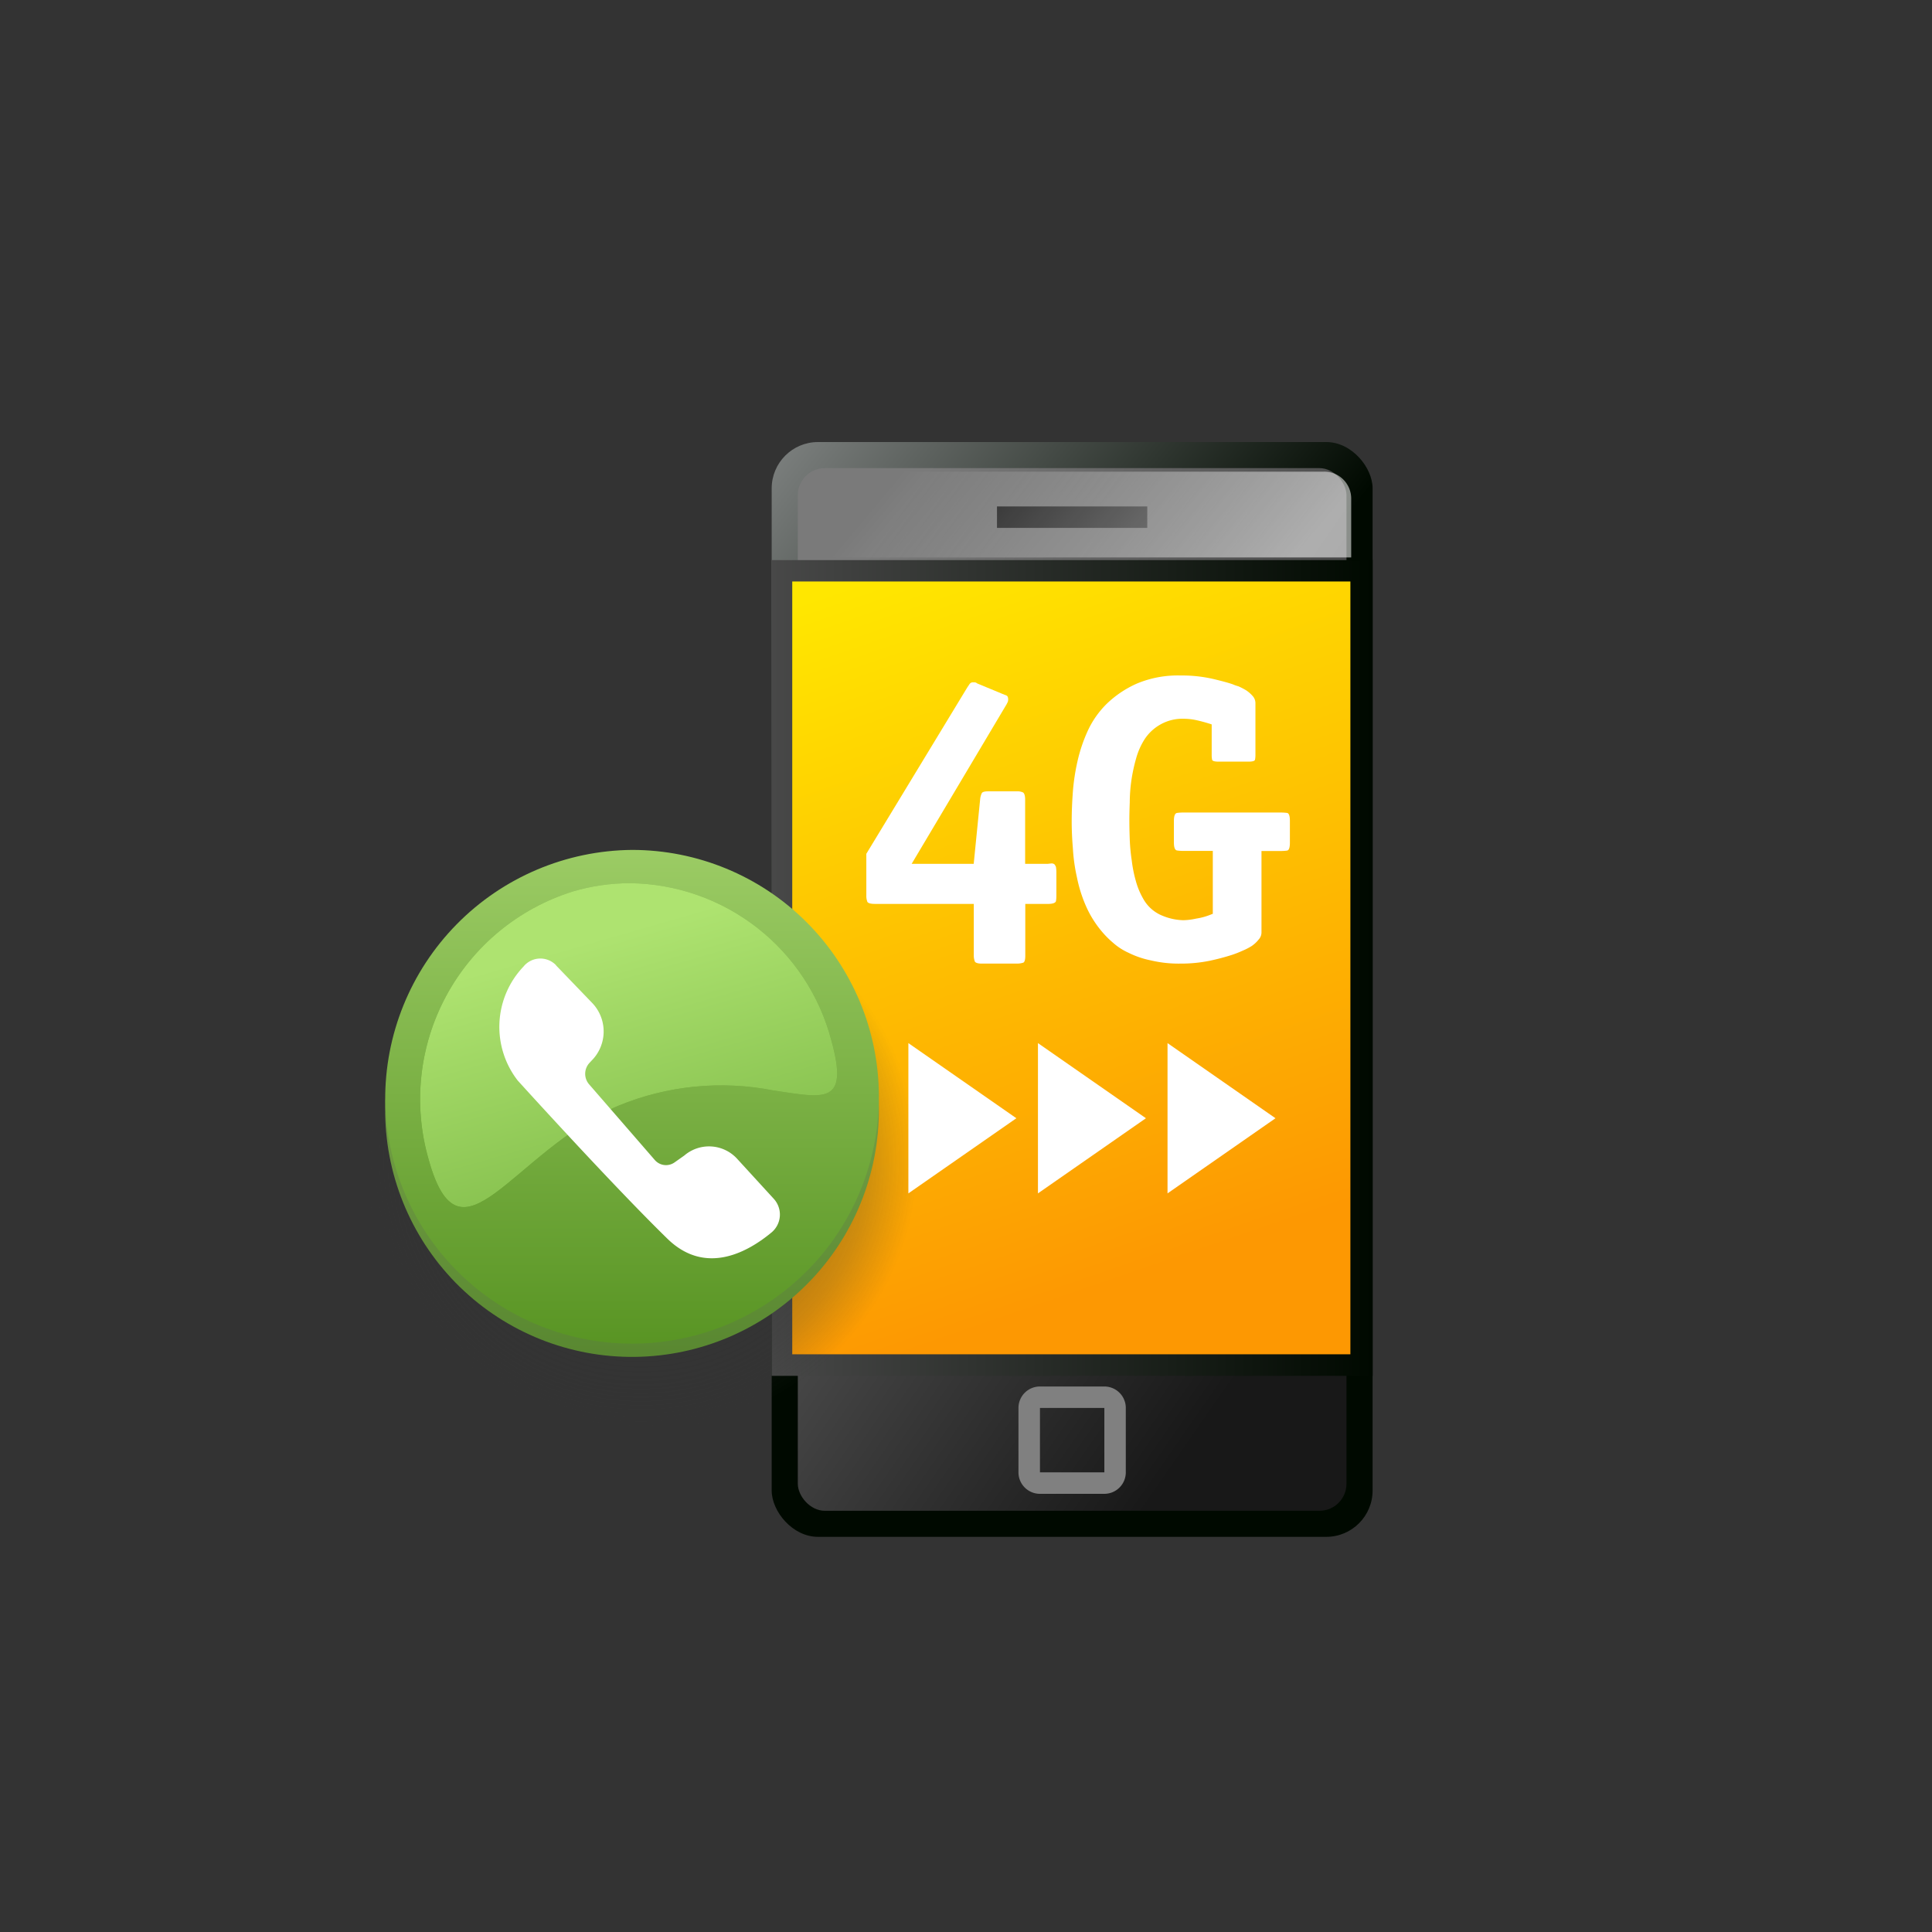 <svg xmlns="http://www.w3.org/2000/svg" xmlns:xlink="http://www.w3.org/1999/xlink" width="90" height="90" viewBox="0 0 90 90"><rect x="0" y="0" width="90" height="90" fill="#333333" stroke="none"/><defs><linearGradient id="26ce5374-b439-416d-8ba1-74f3200fe033" x1="-371.48" y1="-648.706" x2="-370.648" y2="-648.706" gradientTransform="matrix(-5.619, -19.684, -19.684, 5.619, -14824.476, -3606.92)" gradientUnits="userSpaceOnUse"><stop offset="0"/><stop offset="1" stop-color="#fff"/></linearGradient><linearGradient id="32307058-7c42-466b-98b3-5b0a737da190" x1="21.764" y1="23.714" x2="47.077" y2="43.815" gradientUnits="userSpaceOnUse"><stop offset="0.075" stop-color="#a2a4a5"/><stop offset="1" stop-color="#000900"/></linearGradient><linearGradient id="2a6191a7-61c2-4f9e-bcf3-3a9176c12b73" x1="34.041" y1="35.054" x2="63.598" y2="55.57" gradientUnits="userSpaceOnUse"><stop offset="0" stop-color="#7a7a7a"/><stop offset="1" stop-color="#181818"/></linearGradient><linearGradient id="40c87187-b89f-41f1-b9ff-f034d86c09f6" x1="35.944" y1="45.092" x2="63.944" y2="45.092" gradientUnits="userSpaceOnUse"><stop offset="0" stop-color="#484848"/><stop offset="1" stop-color="#000900"/></linearGradient><linearGradient id="551437c3-b911-4a53-8e63-436152db5061" x1="38.564" y1="12.137" x2="54.636" y2="58.829" gradientUnits="userSpaceOnUse"><stop offset="0.296" stop-color="#ffe700"/><stop offset="1" stop-color="#fd9802"/></linearGradient><linearGradient id="819bae82-28a2-4950-8427-d07b6019013b" x1="56.806" y1="30.061" x2="44.109" y2="19.407" gradientUnits="userSpaceOnUse"><stop offset="0" stop-color="#fff" stop-opacity="0.8"/><stop offset="0.995" stop-color="#fff" stop-opacity="0"/></linearGradient><radialGradient id="19a00f5f-1ef7-4cf7-919b-67cc3a0f28ca" cx="34.359" cy="60.018" r="13.699" gradientTransform="translate(-2.567 -1.791) scale(0.944 0.93)" gradientUnits="userSpaceOnUse"><stop offset="0.118" stop-color="#383838"/><stop offset="0.35" stop-color="#383838" stop-opacity="0.927"/><stop offset="0.587" stop-color="#373737" stop-opacity="0.708"/><stop offset="0.825" stop-color="#353535" stop-opacity="0.345"/><stop offset="0.995" stop-color="#333" stop-opacity="0"/></radialGradient><clipPath id="1ef5d3ae-cb3a-40dd-a28e-4617e74a87f8"><path d="M17.944,51.9a11.5,11.5,0,1,0,11.5-11.69,11.6,11.6,0,0,0-11.5,11.69" fill="none"/></clipPath><linearGradient id="4f7f82ec-01ff-467e-94a5-2adb44223d2c" x1="-358.427" y1="-654.953" x2="-357.6" y2="-654.953" gradientTransform="matrix(0, -28.266, -28.266, 0, -18483.44, -10067.704)" gradientUnits="userSpaceOnUse"><stop offset="0" stop-color="#588730"/><stop offset="1" stop-color="#89b358"/></linearGradient><clipPath id="4a641b64-9823-4b99-9625-a759a39f67fd"><path d="M17.944,51.284a11.5,11.5,0,1,0,11.5-11.692,11.6,11.6,0,0,0-11.5,11.692" fill="none"/></clipPath><linearGradient id="95e42aac-733e-4d19-a6db-389ba763eee8" x1="-358.432" y1="-654.953" x2="-357.604" y2="-654.953" gradientTransform="matrix(0, -28.266, -28.266, 0, -18483.44, -10068.448)" gradientUnits="userSpaceOnUse"><stop offset="0" stop-color="#589423"/><stop offset="1" stop-color="#9ccc65"/></linearGradient><clipPath id="b42e03b6-5697-40b6-ad02-2aa524cdf612"><path d="M26.667,41.534A10.137,10.137,0,0,0,19.964,54c1.478,5.355,3.871-.334,8.839-2.489a12.575,12.575,0,0,1,7.223-.714c2.374.35,3.538.7,2.7-2.335a9.812,9.812,0,0,0-9.376-7.32,9.462,9.462,0,0,0-2.683.39" fill="none"/></clipPath><mask id="9421d6da-c1d1-428a-afd6-5121d53b4e8f" x="13.755" y="35.487" width="30.537" height="29.527" maskUnits="userSpaceOnUse"><polygon points="20.073 65.014 13.755 42.517 37.975 35.487 44.293 57.985 20.073 65.014" fill="url(#26ce5374-b439-416d-8ba1-74f3200fe033)"/></mask><linearGradient id="6e56449a-419d-4148-8912-9fd8eae13258" x1="-371.48" y1="-648.706" x2="-370.648" y2="-648.706" gradientTransform="matrix(-5.619, -19.684, -19.684, 5.619, -14824.476, -3606.92)" gradientUnits="userSpaceOnUse"><stop offset="0" stop-color="#73b03e"/><stop offset="1" stop-color="#aee370"/></linearGradient></defs><title>Artboard 2 copy 31</title><g id="c72706d6-b8e7-4493-9f16-686be43c3fb0" data-name="Layer 3"><rect id="4903e64e-3d03-4495-8235-67080662cb0a" data-name="&lt;Rectangle&gt;" x="35.948" y="20.592" width="27.993" height="51" rx="2.158" ry="2.158" fill="url(#32307058-7c42-466b-98b3-5b0a737da190)"/><rect id="2173e5a6-ede6-4af7-9341-9d31a31bb71c" data-name="&lt;Rectangle&gt;" x="37.165" y="21.807" width="25.559" height="48.571" rx="1.259" ry="1.259" fill="url(#2a6191a7-61c2-4f9e-bcf3-3a9176c12b73)"/><rect id="aa616a99-ff9c-445c-9697-f8be96a645e9" data-name="&lt;Rectangle&gt;" x="35.944" y="26.092" width="28" height="38" fill="url(#40c87187-b89f-41f1-b9ff-f034d86c09f6)"/><rect id="b34fbe6b-11b2-4e6e-92a2-cd9b6df8d8aa" data-name="&lt;Rectangle&gt;" x="36.906" y="27.088" width="26" height="36" fill="url(#551437c3-b911-4a53-8e63-436152db5061)"/><path id="46f8b037-a2d5-45db-a47c-ee7338772b32" data-name="&lt;Compound Path&gt;" d="M51.445,65.588v3h-3v-3h2.943m.056-1h-3a1,1,0,0,0-1,1v3a1,1,0,0,0,1,1h3a1,1,0,0,0,1-1v-3a1,1,0,0,0-1-1Z" fill="gray"/><rect id="11f50b85-d230-4d81-97fd-7cce480a1766" data-name="&lt;Path&gt;" x="46.444" y="23.592" width="7" height="1" fill="#1a1a1a"/><path d="M62.944,25.967V23.2a1.256,1.256,0,0,0-1.282-1.229H38.226A1.256,1.256,0,0,0,36.944,23.2v2.771Z" opacity="0.68" fill="url(#819bae82-28a2-4950-8427-d07b6019013b)"/><ellipse cx="29.882" cy="54.038" rx="12.938" ry="12.743" opacity="0.64" fill="url(#19a00f5f-1ef7-4cf7-919b-67cc3a0f28ca)"/><path d="M47.762,44.515c0,.211-.038.323-.113.335a.964.964,0,0,1-.265.038H45.74c-.213,0-.327-.044-.34-.131a.762.762,0,0,1-.037-.242V42.107h-4.61c-.226,0-.347-.044-.359-.131a.733.733,0,0,1-.037-.243v-1.96l4.7-7.745.113-.169a.2.2,0,0,1,.132-.074h.076a.216.216,0,0,1,.094.018l.057.037,1.172.486.188.075c.051.025.076.087.076.186a.366.366,0,0,1-.019.112l-.057.112-4.42,7.429h2.89l.3-3.005a.81.81,0,0,1,.074-.28c.026-.063.133-.093.322-.093h1.322a.645.645,0,0,1,.284.055c.063.05.094.163.094.336V40.24h1.059l.17-.019a.235.235,0,0,1,.132.038.4.4,0,0,1,.075.13,1.641,1.641,0,0,1,.019.3v1.045a1.418,1.418,0,0,1-.019.243c-.025.087-.151.131-.377.131H47.762Z" fill="#fff"/><path d="M58.765,43.431a.488.488,0,0,1-.132.336,1.487,1.487,0,0,1-.321.3,2.868,2.868,0,0,1-.434.223,4.668,4.668,0,0,1-.473.187,10.626,10.626,0,0,1-1.058.28,6.636,6.636,0,0,1-1.36.131,5.6,5.6,0,0,1-1.379-.15,4.169,4.169,0,0,1-1.039-.355,2.844,2.844,0,0,1-.719-.466,4.333,4.333,0,0,1-.49-.486,4.886,4.886,0,0,1-.775-1.231,6.45,6.45,0,0,1-.416-1.325,8.173,8.173,0,0,1-.189-1.344q-.057-.672-.056-1.289,0-.633.056-1.38a9.794,9.794,0,0,1,.227-1.457,7.2,7.2,0,0,1,.492-1.418,4.272,4.272,0,0,1,.869-1.213,4.856,4.856,0,0,1,1.4-.934,4.94,4.94,0,0,1,2.022-.373,6.518,6.518,0,0,1,1.474.15c.427.1.749.186.963.261a1.846,1.846,0,0,0,.264.093,3.292,3.292,0,0,1,.36.187,1.541,1.541,0,0,1,.3.261.5.5,0,0,1,.132.336v2.408a1.114,1.114,0,0,1-.019.224c-.012.063-.113.093-.3.093h-1.4c-.189,0-.29-.03-.3-.093a1.114,1.114,0,0,1-.019-.224V33.745a7.276,7.276,0,0,0-.756-.206,2.763,2.763,0,0,0-.529-.056,2.084,2.084,0,0,0-1.095.262,2.123,2.123,0,0,0-.719.652,3.258,3.258,0,0,0-.416.915,7.839,7.839,0,0,0-.226,1.045,7.514,7.514,0,0,0-.076,1.027q-.018.486-.018.8,0,.429.018.914a8.667,8.667,0,0,0,.094.99,6.009,6.009,0,0,0,.19.952,3.5,3.5,0,0,0,.34.821,1.779,1.779,0,0,0,.907.8,2.686,2.686,0,0,0,.963.206,3.053,3.053,0,0,0,.6-.075,2.981,2.981,0,0,0,.68-.187l.095-.037v-2.93H55.081a1.862,1.862,0,0,1-.246-.019c-.1-.013-.15-.137-.15-.373V38.242c0-.236.049-.36.15-.373a2.036,2.036,0,0,1,.246-.018h4.611a2.523,2.523,0,0,1,.264.018c.088.013.132.137.132.373v1.009c0,.236-.044.36-.132.373a2.3,2.3,0,0,1-.264.019h-.927Z" fill="#fff"/><g clip-path="url(#1ef5d3ae-cb3a-40dd-a28e-4617e74a87f8)"><rect x="17.944" y="40.21" width="23" height="23.383" fill="url(#4f7f82ec-01ff-467e-94a5-2adb44223d2c)"/></g><g clip-path="url(#4a641b64-9823-4b99-9625-a759a39f67fd)"><rect x="17.944" y="39.592" width="23" height="23.383" fill="url(#95e42aac-733e-4d19-a6db-389ba763eee8)"/></g><g clip-path="url(#b42e03b6-5697-40b6-ad02-2aa524cdf612)"><g mask="url(#9421d6da-c1d1-428a-afd6-5121d53b4e8f)"><polygon points="20.073 65.014 13.755 42.517 37.975 35.487 44.293 57.985 20.073 65.014" fill="url(#6e56449a-419d-4148-8912-9fd8eae13258)"/></g></g><path d="M25.9,44.969l1.692,1.758a1.921,1.921,0,0,1-.038,2.685l-.1.108a.749.749,0,0,0-.013.99L30.5,54.034a.69.69,0,0,0,.924.115l.453-.32a1.773,1.773,0,0,1,2.47.161l1.7,1.857a1.086,1.086,0,0,1-.092,1.553c-1.079.9-3.072,2.058-4.869.3-2.625-2.563-6.969-7.365-6.969-7.365a4.074,4.074,0,0,1,.268-5.307,1.012,1.012,0,0,1,1.519-.063" fill="#fff"/><polygon points="47.346 52.092 42.316 48.592 42.316 55.592 47.346 52.092" fill="#fff"/><polygon points="53.382 52.092 48.352 48.592 48.352 55.592 53.382 52.092" fill="#fff"/><polygon points="59.417 52.092 54.388 48.592 54.388 55.592 59.417 52.092" fill="#fff"/></g></svg>